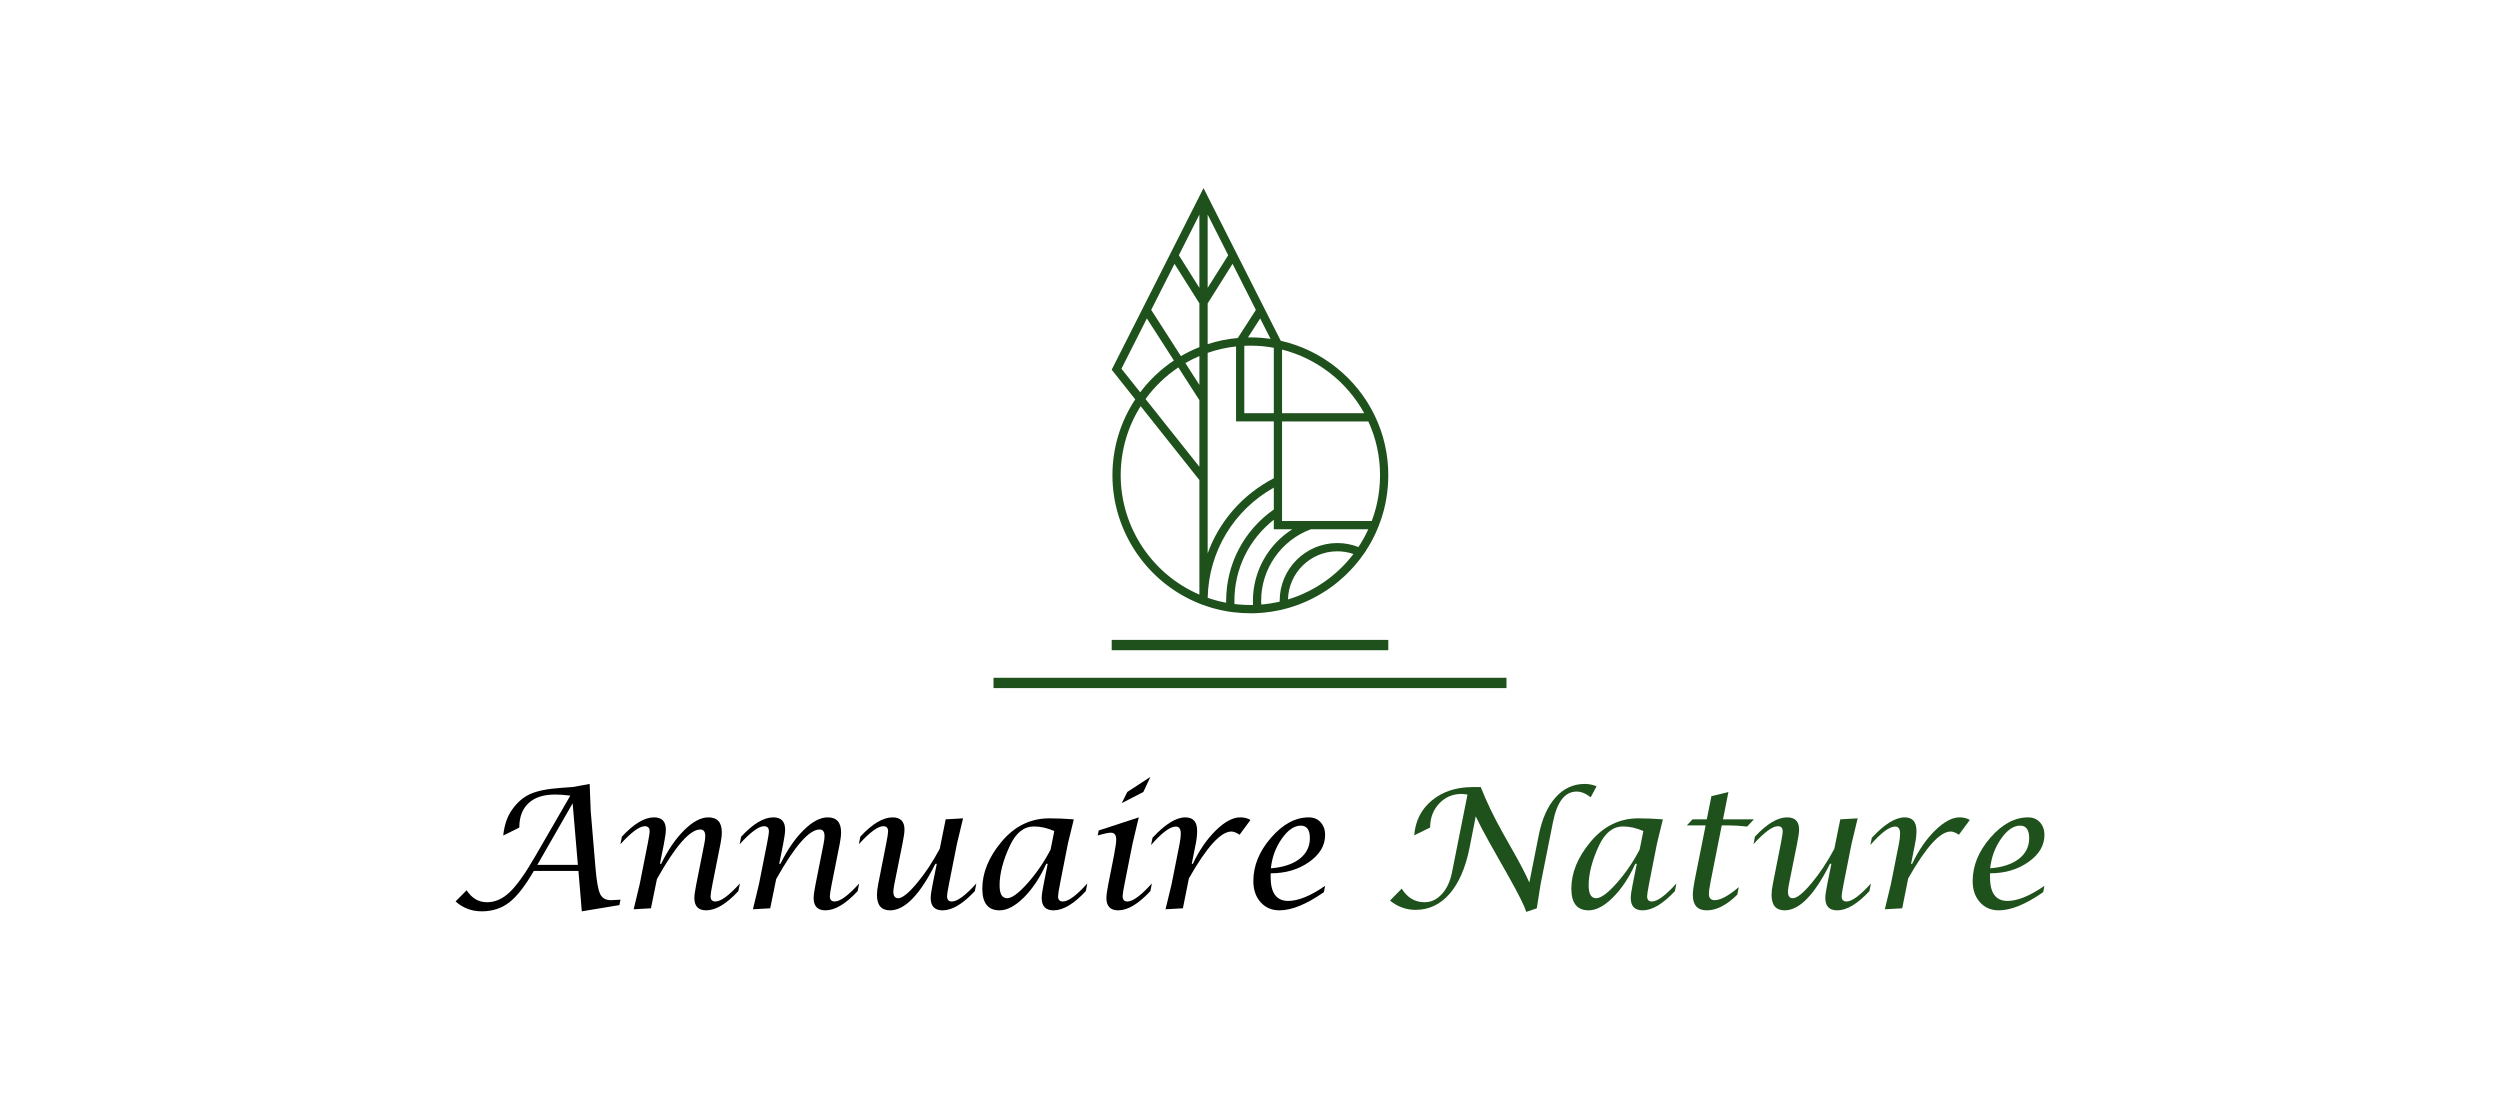 <?xml version="1.0" encoding="utf-8"?>
<!-- Generator: Adobe Illustrator 16.0.0, SVG Export Plug-In . SVG Version: 6.00 Build 0)  -->
<!DOCTYPE svg PUBLIC "-//W3C//DTD SVG 1.1//EN" "http://www.w3.org/Graphics/SVG/1.1/DTD/svg11.dtd">
<svg version="1.1" id="Calque_1" xmlns="http://www.w3.org/2000/svg" xmlns:xlink="http://www.w3.org/1999/xlink" x="0px" y="0px"
	 width="500px" height="220px" viewBox="0 0 500 220" enable-background="new 0 0 500 220" xml:space="preserve">
<g>
	<g>
		<path d="M91.115,180.286l2.212-2.231c1.036,1.593,2.398,2.394,4.079,2.394c1.605,0,3.117-0.672,4.53-2.006
			c1.414-1.339,3.104-3.712,5.069-7.119l7.063-12.203c-1.19-0.146-2.213-0.213-3.063-0.213c-2.282,0-4.044,0.566-5.284,1.713
			c-1.239,1.141-1.858,2.772-1.858,4.892l-3.213,1.595c0.208-2.056,0.78-3.758,1.722-5.104c1.036-1.498,2.26-2.562,3.669-3.195
			c1.409-0.635,3.452-1.047,6.128-1.232c0.533-0.032,1.344-0.091,2.425-0.182l3.341-0.606l0.213,5.465l0.952,11.325
			c0.218,2.635,0.524,4.371,0.926,5.208c0.397,0.832,1.114,1.251,2.153,1.251c0.185,0,0.825-0.031,1.918-0.1l-0.215,1.082
			l-7.52,1.248l-0.671-8.08h-8.929c-1.726,2.996-3.359,5.088-4.899,6.286c-1.54,1.195-3.375,1.794-5.504,1.794
			C94.336,182.267,92.59,181.606,91.115,180.286z M107.465,172.975h8.109l-1.047-12.315L107.465,172.975z"/>
		<path d="M126.733,181.855l1.212-5.045l1.604-8.093c0.251-1.258,0.378-2.076,0.378-2.457c0-0.679-0.321-1.019-0.966-1.019
			c-1.072,0-2.698,1.203-4.884,3.604l0.297-1.504c2.379-2.578,4.526-3.868,6.438-3.868c1.572,0,2.359,0.818,2.359,2.456
			c0,0.558-0.127,1.49-0.378,2.788l-0.801,4.044h0.244c1.366-2.795,2.909-5.042,4.628-6.738c1.722-1.7,3.323-2.55,4.81-2.55
			c1.792,0,2.688,0.995,2.688,2.981c0,0.647-0.093,1.43-0.278,2.362l-1.591,7.993c-0.251,1.268-0.378,2.087-0.378,2.457
			c0,0.688,0.324,1.031,0.969,1.031c1.093,0,2.726-1.197,4.897-3.598l-0.311,1.519c-2.382,2.569-4.528,3.848-6.439,3.848
			c-1.572,0-2.359-0.822-2.359-2.473c0-0.541,0.131-1.469,0.394-2.779l1.59-8.019c0.132-0.624,0.197-1.148,0.197-1.573
			c0-0.881-0.328-1.325-0.984-1.325c-2.086,0-4.98,3.303-8.681,9.912l-1.197,5.851L126.733,181.855z"/>
		<path d="M150.586,181.855l1.213-5.045l1.605-8.093c0.251-1.258,0.376-2.076,0.376-2.457c0-0.679-0.321-1.019-0.966-1.019
			c-1.07,0-2.699,1.203-4.882,3.604l0.294-1.504c2.382-2.578,4.526-3.868,6.438-3.868c1.575,0,2.359,0.818,2.359,2.456
			c0,0.558-0.124,1.49-0.375,2.788l-0.803,4.044h0.246c1.364-2.795,2.906-5.042,4.628-6.738c1.72-1.7,3.323-2.55,4.807-2.55
			c1.792,0,2.688,0.995,2.688,2.981c0,0.647-0.093,1.43-0.278,2.362l-1.59,7.993c-0.251,1.268-0.376,2.087-0.376,2.457
			c0,0.688,0.321,1.031,0.967,1.031c1.092,0,2.726-1.197,4.899-3.598l-0.313,1.519c-2.38,2.569-4.526,3.848-6.438,3.848
			c-1.575,0-2.359-0.822-2.359-2.473c0-0.541,0.131-1.469,0.394-2.779l1.588-8.019c0.131-0.624,0.197-1.148,0.197-1.573
			c0-0.881-0.328-1.325-0.982-1.325c-2.088,0-4.98,3.303-8.684,9.912l-1.196,5.851L150.586,181.855z"/>
		<path d="M187.356,172.762h-0.279c-3.099,6.207-6.12,9.306-9.067,9.306c-1.745,0-2.62-1.031-2.62-3.095
			c0-0.592,0.088-1.329,0.263-2.212l1.59-8.043c0.251-1.258,0.375-2.076,0.375-2.457c0-0.679-0.32-1.019-0.965-1.019
			c-1.07,0-2.697,1.195-4.882,3.589l0.294-1.507c2.386-2.565,4.535-3.851,6.452-3.851c1.586,0,2.379,0.818,2.379,2.456
			c0,0.549-0.132,1.476-0.396,2.788l-1.619,8.057c-0.144,0.724-0.213,1.235-0.213,1.543c0,0.882,0.32,1.325,0.965,1.325
			c0.818,0,2.059-0.987,3.725-2.975c1.665-1.98,3.194-4.285,4.592-6.919l1.187-5.882l3.475-0.199l-1.212,5.05l-1.606,8.093
			c-0.251,1.253-0.378,2.071-0.378,2.457c0,0.688,0.323,1.031,0.969,1.031c1.081,0,2.707-1.204,4.882-3.605l-0.295,1.524
			c-2.396,2.57-4.547,3.85-6.452,3.85c-1.586,0-2.379-0.822-2.379-2.474c0-0.558,0.132-1.483,0.396-2.783L187.356,172.762z"/>
		<path d="M209.54,172.762h-0.297c-1.232,2.742-2.718,4.979-4.451,6.712c-1.736,1.729-3.361,2.594-4.878,2.594
			c-2.303,0-3.453-1.443-3.453-4.324c0-3.176,1.266-6.288,3.8-9.339c2.622-3.157,5.82-4.736,9.6-4.736
			c1.563,0,3.194,0.068,4.899,0.199l-1.181,4.851l-1.588,8.093c-0.25,1.268-0.377,2.087-0.377,2.457c0,0.688,0.32,1.031,0.965,1.031
			c1.094,0,2.722-1.204,4.885-3.605l-0.297,1.524c-2.395,2.57-4.547,3.85-6.449,3.85c-1.586,0-2.38-0.822-2.38-2.474
			c0-0.544,0.133-1.476,0.396-2.783L209.54,172.762z M210.857,166.211c-1.377-0.61-2.736-0.919-4.079-0.919
			c-1.986,0-3.576,1.259-4.765,3.77c-1.398,2.973-2.097,5.642-2.097,8.013c0,1.714,0.502,2.568,1.506,2.568
			c0.938,0,2.289-0.983,4.051-2.956c1.764-1.973,3.309-4.224,4.642-6.757L210.857,166.211z"/>
		<path d="M230.372,176.693l-0.294,1.524c-2.394,2.57-4.539,3.85-6.439,3.85c-1.572,0-2.359-0.822-2.359-2.474
			c0-0.558,0.126-1.476,0.378-2.751l1.131-5.7c0.305-1.62,0.457-2.692,0.457-3.23c0-0.914-0.355-1.375-1.063-1.375
			c-0.492,0-1.37,0.186-2.637,0.556l0.193-1l8.013-2.619l-1.244,5.244l-1.605,8.093c-0.252,1.268-0.379,2.071-0.379,2.426
			c0,0.71,0.324,1.063,0.968,1.063C226.572,180.299,228.199,179.095,230.372,176.693z M224.359,160.624l1.098-2.23l4.621-3.014
			l-1.409,3.014L224.359,160.624z"/>
		<path d="M233.107,181.855l1.216-5.04l1.587-8.007c0.163-0.804,0.247-1.505,0.247-2.093c0-0.939-0.328-1.405-0.984-1.405
			c-1.158,0-2.813,1.229-4.963,3.699l0.295-1.457c2.521-2.717,4.712-4.079,6.567-4.079c1.573,0,2.36,0.9,2.36,2.7
			c0,0.8-0.098,1.682-0.295,2.653l-0.786,3.947h0.213c1.299-2.735,2.838-4.969,4.612-6.699c1.773-1.734,3.4-2.602,4.874-2.602
			c0.764,0,1.447,0.168,2.049,0.511l-2.181,2.964c-0.642-0.426-1.19-0.643-1.638-0.643c-2.13,0-4.964,3.129-8.502,9.379
			l-1.197,5.977L233.107,181.855z"/>
		<path d="M265.023,177.169l-0.248,1.262c-3.47,2.425-6.434,3.637-8.877,3.637c-1.552,0-2.812-0.539-3.779-1.629
			c-0.964-1.085-1.449-2.489-1.449-4.212c0-3.078,1.18-5.974,3.543-8.687c2.356-2.712,4.871-4.066,7.549-4.066
			c0.974,0,1.761,0.326,2.356,0.98c0.603,0.656,0.905,1.505,0.905,2.553c0,2.092-1.071,3.896-3.211,5.4
			c-2.14,1.504-4.695,2.255-7.669,2.255l-0.017,0.737c0,3.189,1.171,4.787,3.505,4.787
			C259.654,180.187,262.121,179.182,265.023,177.169z M254.176,173.662c2.448-0.194,4.361-0.825,5.736-1.889
			c1.375-1.067,2.063-2.445,2.063-4.138c0-1.674-0.606-2.506-1.819-2.506c-1.311,0-2.578,0.87-3.799,2.612
			C255.129,169.484,254.405,171.459,254.176,173.662z"/>
		<path fill="#1E511B" d="M278,180.118l2.343-2.389c1.113,1.81,2.643,2.719,4.588,2.719c1.298,0,2.443-0.545,3.438-1.63
			c0.996-1.087,1.671-2.536,2.032-4.351l3.098-15.55c-0.561-0.086-0.949-0.131-1.179-0.131c-1.793,0-3.29,0.645-4.488,1.925
			c-1.203,1.284-1.806,2.879-1.806,4.793l-3.176,1.557c0.217-2.896,1.403-5.226,3.551-6.994c2.154-1.769,4.883-2.655,8.181-2.655
			h1.569c1.126,2.881,2.606,5.958,4.442,9.225l2.081,3.7c1.452,2.547,2.515,4.605,3.194,6.18l1.882-9.474
			c0.647-3.262,1.769-5.788,3.375-7.575c1.606-1.786,3.541-2.681,5.817-2.681c0.805,0,1.598,0.154,2.375,0.462l-1.181,2.212
			c-0.972-0.765-1.904-1.148-2.801-1.148c-2.361,0-3.945,2.053-4.75,6.161l-2.461,12.337l-0.769,4.851l-2.095,0.719
			c-0.394-1.234-1.542-3.538-3.442-6.912l-4.014-7.113c-1.073-1.899-1.955-3.596-2.655-5.093l-1.243,6.307
			c-0.797,3.985-2.13,7.048-3.989,9.193c-1.864,2.139-4.132,3.212-6.807,3.212C281.229,181.974,279.527,181.354,278,180.118z"/>
		<path fill="#1E511B" d="M327.354,172.762h-0.299c-1.23,2.742-2.718,4.979-4.454,6.712c-1.729,1.729-3.358,2.594-4.876,2.594
			c-2.302,0-3.456-1.443-3.456-4.324c0-3.176,1.272-6.288,3.806-9.339c2.62-3.157,5.818-4.736,9.602-4.736
			c1.56,0,3.192,0.068,4.898,0.199l-1.181,4.851l-1.593,8.093c-0.249,1.268-0.375,2.087-0.375,2.457c0,0.688,0.32,1.031,0.968,1.031
			c1.091,0,2.72-1.204,4.882-3.605l-0.294,1.524c-2.397,2.57-4.55,3.85-6.452,3.85c-1.586,0-2.379-0.822-2.379-2.474
			c0-0.544,0.132-1.476,0.396-2.783L327.354,172.762z M328.672,166.211c-1.38-0.61-2.736-0.919-4.079-0.919
			c-1.985,0-3.578,1.259-4.769,3.77c-1.397,2.973-2.093,5.642-2.093,8.013c0,1.714,0.501,2.568,1.505,2.568
			c0.937,0,2.285-0.983,4.048-2.956c1.765-1.973,3.313-4.224,4.643-6.757L328.672,166.211z"/>
		<path fill="#1E511B" d="M341.125,165.079h-3.752l1.127-1.212h2.856l0.931-4.637l3.394-0.818l-1.081,5.455h6.174l-1.343,1.443
			c-1.412-0.154-2.661-0.231-3.75-0.231h-1.331l-2.225,11.221c-0.231,1.157-0.345,1.972-0.345,2.443
			c0,0.864,0.379,1.293,1.146,1.293c1.179,0,2.791-0.873,4.836-2.619l-0.299,1.506c-2.119,2.096-4.153,3.145-6.106,3.145
			c-1.86,0-2.789-1.026-2.789-3.081c0-0.728,0.124-1.701,0.363-2.913L341.125,165.079z"/>
		<path fill="#1E511B" d="M366.279,172.762h-0.282c-3.097,6.207-6.121,9.306-9.068,9.306c-1.744,0-2.618-1.031-2.618-3.095
			c0-0.592,0.087-1.329,0.264-2.212l1.588-8.043c0.254-1.258,0.375-2.076,0.375-2.457c0-0.679-0.32-1.019-0.963-1.019
			c-1.073,0-2.697,1.195-4.882,3.589l0.294-1.507c2.383-2.565,4.535-3.851,6.447-3.851c1.591,0,2.384,0.818,2.384,2.456
			c0,0.549-0.132,1.476-0.396,2.788l-1.621,8.057c-0.14,0.724-0.215,1.235-0.215,1.543c0,0.882,0.322,1.325,0.97,1.325
			c0.817,0,2.059-0.987,3.722-2.975c1.665-1.98,3.194-4.285,4.592-6.919l1.187-5.882l3.475-0.199l-1.213,5.05l-1.604,8.093
			c-0.249,1.253-0.377,2.071-0.377,2.457c0,0.688,0.322,1.031,0.97,1.031c1.081,0,2.703-1.204,4.88-3.605l-0.299,1.524
			c-2.391,2.57-4.543,3.85-6.447,3.85c-1.586,0-2.379-0.822-2.379-2.474c0-0.558,0.132-1.483,0.396-2.783L366.279,172.762z"/>
		<path fill="#1E511B" d="M376.968,181.855l1.213-5.04l1.593-8.007c0.162-0.804,0.245-1.505,0.245-2.093
			c0-0.939-0.331-1.405-0.983-1.405c-1.158,0-2.813,1.229-4.968,3.699l0.301-1.457c2.519-2.717,4.709-4.079,6.567-4.079
			c1.569,0,2.356,0.9,2.356,2.7c0,0.8-0.098,1.682-0.294,2.653l-0.787,3.947h0.213c1.298-2.735,2.84-4.969,4.612-6.699
			c1.774-1.734,3.401-2.602,4.876-2.602c0.763,0,1.446,0.168,2.049,0.511l-2.181,2.964c-0.643-0.426-1.19-0.643-1.639-0.643
			c-2.13,0-4.963,3.129-8.505,9.379l-1.194,5.977L376.968,181.855z"/>
		<path fill="#1E511B" d="M408.885,177.169l-0.248,1.262c-3.47,2.425-6.434,3.637-8.877,3.637c-1.552,0-2.812-0.539-3.779-1.629
			c-0.963-1.085-1.45-2.489-1.45-4.212c0-3.078,1.181-5.974,3.544-8.687c2.356-2.712,4.876-4.066,7.549-4.066
			c0.974,0,1.761,0.326,2.356,0.98c0.603,0.656,0.905,1.505,0.905,2.553c0,2.092-1.071,3.896-3.211,5.4
			c-2.14,1.504-4.695,2.255-7.669,2.255l-0.012,0.737c0,3.189,1.166,4.787,3.5,4.787
			C403.516,180.187,405.982,179.182,408.885,177.169z M398.037,173.662c2.448-0.194,4.361-0.825,5.736-1.889
			c1.375-1.067,2.063-2.445,2.063-4.138c0-1.674-0.604-2.506-1.819-2.506c-1.311,0-2.578,0.87-3.799,2.612
			C398.995,169.484,398.267,171.459,398.037,173.662z"/>
	</g>
	<g>
		<path fill="#1E511B" d="M277.066,100.781c0.074-0.359,0.137-0.722,0.199-1.086c0.248-1.465,0.381-2.96,0.391-4.464
			c0-0.055,0.004-0.109,0.004-0.164c0-4.191-0.916-8.218-2.725-11.967c-3.639-7.552-10.641-13.113-18.787-14.946l-14.617-28.899
			l-0.826-1.635l-0.826,1.635L222.34,73.942l4.711,5.926c-2.985,4.513-4.563,9.757-4.563,15.199
			c0,11.255,6.966,21.486,17.391,25.637v0.01l0.537,0.201c0.15,0.057,0.304,0.104,0.455,0.156c0.249,0.088,0.495,0.18,0.747,0.26
			c0.021,0.006,0.041,0.014,0.063,0.02c0.077,0.025,0.155,0.049,0.233,0.072c0.097,0.029,0.192,0.061,0.29,0.09
			c0.017,0.004,0.028,0.008,0.041,0.012c0.187,0.055,0.372,0.107,0.562,0.162c0.017,0.004,0.033,0.008,0.05,0.012
			c0.063,0.018,0.128,0.033,0.192,0.049c0.082,0.021,0.165,0.043,0.248,0.064c0.053,0.012,0.105,0.027,0.158,0.039
			c0.206,0.055,0.413,0.1,0.619,0.145c0.111,0.027,0.225,0.049,0.336,0.072c0.076,0.016,0.151,0.033,0.228,0.047
			c0.02,0.004,0.04,0.01,0.061,0.014c0.205,0.041,0.415,0.082,0.621,0.115v0.008l0.318,0.049c0.005,0,0.009,0,0.014,0.002
			l0.326,0.049c0.26,0.039,0.521,0.07,0.783,0.102c1.091,0.131,2.201,0.199,3.313,0.199l0,0l0,0c0.222,0,0.448-0.004,0.67-0.008
			l0.002,0.012l0.716-0.037c0.021-0.002,0.047-0.002,0.068-0.004c0.289-0.016,0.578-0.037,0.867-0.061
			c0.137-0.008,0.277-0.021,0.414-0.037c0.008-0.002,0.016-0.002,0.023-0.004c0.086-0.008,0.168-0.018,0.254-0.027
			c0.375-0.039,0.748-0.086,1.119-0.143c0.045-0.008,0.088-0.014,0.133-0.02c0.012-0.002,0.023-0.004,0.035-0.006
			c0.201-0.033,0.408-0.066,0.611-0.104c0.15-0.025,0.301-0.059,0.451-0.09c0.113-0.021,0.227-0.043,0.34-0.066
			c0.09-0.02,0.182-0.033,0.27-0.053v0.012l0.479-0.123c0.158-0.037,0.318-0.08,0.475-0.121c0.326-0.082,0.648-0.174,0.971-0.268
			c0.266-0.078,0.525-0.162,0.785-0.248c0.182-0.063,0.359-0.125,0.539-0.188c0.02-0.008,0.039-0.014,0.059-0.02
			c0.053-0.02,0.107-0.037,0.162-0.057c0.074-0.029,0.145-0.055,0.215-0.078c0.248-0.096,0.496-0.191,0.738-0.291
			c0.26-0.105,0.521-0.219,0.781-0.334c0.033-0.012,0.066-0.027,0.1-0.045c0.027-0.012,0.055-0.025,0.082-0.039
			c0.129-0.059,0.258-0.119,0.389-0.18c0.102-0.049,0.205-0.096,0.309-0.145c0.102-0.049,0.199-0.102,0.299-0.152
			c0.135-0.066,0.268-0.135,0.4-0.203c0.225-0.117,0.445-0.238,0.666-0.361c0.148-0.082,0.295-0.166,0.443-0.252
			c0.24-0.139,0.479-0.281,0.713-0.428c0.105-0.066,0.209-0.133,0.313-0.199c0.107-0.068,0.215-0.135,0.32-0.205
			c0.117-0.076,0.232-0.158,0.348-0.236c0.078-0.055,0.156-0.107,0.234-0.16c0.016-0.012,0.031-0.021,0.047-0.033
			c0.24-0.168,0.475-0.344,0.711-0.518c0.059-0.045,0.119-0.088,0.18-0.135c0.227-0.172,0.453-0.348,0.674-0.531
			c0.018-0.016,0.035-0.033,0.055-0.047c0.434-0.355,0.857-0.725,1.27-1.105c0.051-0.049,0.104-0.096,0.154-0.145
			c0.129-0.117,0.256-0.244,0.385-0.367c0.154-0.152,0.307-0.307,0.459-0.463c0.471-0.48,0.926-0.975,1.359-1.486
			c0.529-0.623,1.029-1.271,1.5-1.945l0.566-0.805l-0.021-0.008c0.012-0.008,0.016-0.021,0.021-0.033
			c0.014-0.022,0.027-0.045,0.041-0.066c0.096-0.147,0.189-0.295,0.281-0.443c0.027-0.045,0.059-0.09,0.086-0.135
			c0.053-0.082,0.107-0.169,0.156-0.256c0.119-0.198,0.236-0.396,0.348-0.599c0.012-0.021,0.02-0.041,0.033-0.062
			c0.049-0.088,0.094-0.174,0.141-0.261c0.004-0.004,0.008-0.008,0.008-0.013c0.082-0.145,0.16-0.293,0.234-0.445
			c0.014-0.017,0.025-0.037,0.033-0.059c0.055-0.106,0.111-0.214,0.166-0.326c0.002-0.005,0.006-0.011,0.008-0.017
			c0.02-0.038,0.037-0.075,0.055-0.113c0.09-0.185,0.182-0.372,0.271-0.56c0.078-0.172,0.154-0.346,0.229-0.521
			c0.014-0.029,0.029-0.059,0.041-0.088c0.002-0.004,0.004-0.007,0.004-0.011c0.002-0.003,0.004-0.007,0.006-0.011l0,0
			c0.018-0.037,0.029-0.074,0.047-0.112c0.086-0.187,0.164-0.372,0.234-0.554c0.01-0.023,0.021-0.049,0.031-0.072
			c0.18-0.445,0.344-0.897,0.5-1.354c0.059-0.17,0.113-0.342,0.17-0.514C276.633,102.591,276.875,101.691,277.066,100.781z
			 M276.008,95.067L276.008,95.067c0,0.043-0.002,0.087-0.002,0.131c-0.01,1.772-0.195,3.536-0.559,5.244
			c-0.016,0.078-0.035,0.152-0.053,0.229c-0.061,0.273-0.121,0.547-0.189,0.817c-0.01,0.041-0.021,0.081-0.031,0.122
			c-0.08,0.31-0.168,0.618-0.26,0.925c-0.039,0.131-0.082,0.262-0.125,0.393c-0.064,0.205-0.129,0.408-0.199,0.61
			c-0.035,0.102-0.072,0.202-0.109,0.304c-0.043,0.121-0.09,0.241-0.137,0.361h-17.932V84.287h17.256
			C275.221,87.673,276.008,91.298,276.008,95.067z M269.967,111.702c-0.021,0.027-0.045,0.057-0.068,0.083
			c-0.063,0.075-0.129,0.146-0.191,0.22c-0.176,0.203-0.352,0.406-0.533,0.604c-0.01,0.012-0.021,0.023-0.031,0.035
			c-0.02,0.018-0.035,0.035-0.051,0.053c-0.129,0.139-0.262,0.271-0.393,0.408c-0.041,0.041-0.08,0.084-0.123,0.125
			c-0.1,0.107-0.201,0.215-0.309,0.314c-0.072,0.07-0.143,0.135-0.213,0.203c-0.092,0.088-0.184,0.176-0.275,0.262
			c-0.121,0.117-0.244,0.23-0.371,0.344c-0.217,0.195-0.438,0.389-0.662,0.576c-0.029,0.025-0.059,0.051-0.09,0.076
			c-0.063,0.053-0.127,0.102-0.189,0.152c-0.184,0.15-0.369,0.299-0.559,0.445c-0.139,0.105-0.277,0.211-0.418,0.314
			c-0.176,0.129-0.352,0.258-0.529,0.383c-0.039,0.027-0.078,0.057-0.117,0.084c-0.314,0.215-0.627,0.426-0.949,0.629
			c-0.037,0.023-0.074,0.045-0.111,0.068c-0.23,0.143-0.463,0.283-0.697,0.418c-0.068,0.041-0.137,0.082-0.207,0.119
			c-0.051,0.031-0.102,0.057-0.15,0.086c-0.248,0.139-0.498,0.275-0.75,0.406c-0.006,0.002-0.012,0.006-0.018,0.008
			c-0.031,0.016-0.061,0.031-0.09,0.047c-0.123,0.063-0.248,0.121-0.373,0.182c-0.219,0.107-0.438,0.217-0.66,0.318
			c-0.193,0.088-0.391,0.17-0.588,0.254c-0.176,0.076-0.352,0.152-0.529,0.223c-0.281,0.113-0.563,0.221-0.846,0.324
			c-0.07,0.023-0.141,0.049-0.209,0.072c-0.283,0.1-0.568,0.193-0.854,0.283c-0.063,0.02-0.123,0.041-0.186,0.059
			c-0.012,0.004-0.023,0.006-0.033,0.01c0.133-5.33,4.508-9.628,9.871-9.628c1.111,0,2.189,0.182,3.221,0.54
			c-0.02,0.029-0.041,0.059-0.064,0.088c-0.041,0.053-0.082,0.104-0.123,0.155C270.324,111.267,270.148,111.486,269.967,111.702z
			 M245,120.501c-0.076-0.014-0.152-0.031-0.229-0.047c-0.266-0.055-0.531-0.113-0.796-0.176c-0.005-0.002-0.011-0.002-0.016-0.004
			c-0.057-0.012-0.115-0.027-0.172-0.041c-0.311-0.078-0.618-0.162-0.926-0.252c-0.011-0.002-0.022-0.006-0.034-0.01
			c-0.058-0.016-0.115-0.031-0.173-0.049c-0.376-0.111-0.748-0.23-1.115-0.359c-0.001,0-0.001,0-0.002,0
			c0.199-9.244,5.196-17.533,13.224-22.033v4.371c-5.973,4.165-9.531,10.943-9.531,18.236c0,0.135,0.004,0.273,0.007,0.408
			c-0.003,0-0.007,0-0.01,0C245.152,120.532,245.076,120.521,245,120.501z M234.901,52.765l4.979,7.91v8.751
			c-1.283,0.512-2.519,1.11-3.699,1.796c0,0,0,0-0.001,0l-5.939-9.243L234.901,52.765L234.901,52.765z M246.51,52.764L246.51,52.764
			l4.662,9.215l-3.615,5.622h-0.001c-2.053,0.178-4.071,0.591-6.024,1.227v-8.152L246.51,52.764z M254.762,82.636h-5.902V69.161l0,0
			c0.396-0.021,0.802-0.028,1.215-0.028c1.582,0,3.154,0.14,4.687,0.425V82.636z M272.777,107.604
			c-0.037,0.068-0.074,0.139-0.113,0.207c-0.178,0.314-0.361,0.623-0.553,0.929c-0.041,0.067-0.082,0.134-0.125,0.2
			c-0.1,0.158-0.205,0.311-0.309,0.465c-1.338-0.527-2.756-0.795-4.213-0.795c-6.357,0-11.527,5.174-11.527,11.527
			c0,0.059,0,0.123,0.004,0.186c-0.162,0.039-0.324,0.08-0.486,0.115c-0.02,0.004-0.039,0.008-0.057,0.012
			c-0.123,0.025-0.246,0.047-0.367,0.07c-0.27,0.053-0.537,0.102-0.809,0.146c-0.15,0.023-0.301,0.045-0.451,0.066
			c-0.252,0.035-0.502,0.068-0.756,0.098c-0.004,0-0.01,0-0.016,0.002c-0.152,0.016-0.305,0.033-0.459,0.047
			c-0.096,0.01-0.191,0.016-0.287,0.023c-0.014-0.258-0.02-0.514-0.02-0.766c0-6.355,3.986-12.077,9.934-14.281h11.484
			C273.383,106.448,273.094,107.032,272.777,107.604z M250.583,120.138c0,0.279,0.007,0.564,0.021,0.85
			c-0.129,0.004-0.255,0.01-0.385,0.012c-0.116,0-0.234-0.004-0.352-0.006c-0.298-0.002-0.596-0.008-0.894-0.02
			c-0.141-0.006-0.281-0.016-0.422-0.023c-0.276-0.016-0.552-0.035-0.827-0.059c-0.15-0.014-0.3-0.029-0.448-0.045
			c-0.129-0.014-0.256-0.031-0.383-0.047c-0.008-0.225-0.012-0.443-0.012-0.662c0-6.357,2.921-12.294,7.879-16.186v1.904h3.703
			C253.641,108.904,250.583,114.276,250.583,120.138z M254.762,95.655c-6.273,3.252-10.916,8.629-13.23,15.019V70.573
			c1.837-0.644,3.74-1.073,5.677-1.284v14.998h7.553V95.655z M239.879,76.98l-2.807-4.368c0.9-0.52,1.841-0.99,2.807-1.403V76.98z
			 M239.879,80.036v13.321l-10.772-13.552c1.816-2.502,4.037-4.632,6.563-6.32L239.879,80.036z M272.838,82.634
			c0,0.001,0,0.002,0,0.002h-16.426V69.917C263.373,71.668,269.381,76.329,272.838,82.634z M250.075,67.48
			c-0.161,0-0.322,0-0.479,0.005l0,0l2.442-3.798l2.066,4.086C252.779,67.58,251.428,67.48,250.075,67.48z M245.64,51.043v0.004
			l-4.108,6.527V42.917L245.64,51.043z M235.772,51.043l4.107-8.126v14.657l-4.107-6.526l0,0V51.043z M224.289,73.744l5.087-10.057
			l5.403,8.41c-2.575,1.714-4.846,3.856-6.736,6.366L224.289,73.744z M224.14,95.067c0-4.935,1.379-9.695,3.993-13.837
			l11.746,14.782v22.906C230.417,114.868,224.14,105.431,224.14,95.067z"/>
		<g>
			<rect x="222.34" y="127.978" fill="#1E511B" width="55.32" height="2.064"/>
		</g>
		<g>
			<rect x="198.703" y="135.556" fill="#1E511B" width="102.594" height="2.064"/>
		</g>
	</g>
</g>
</svg>

